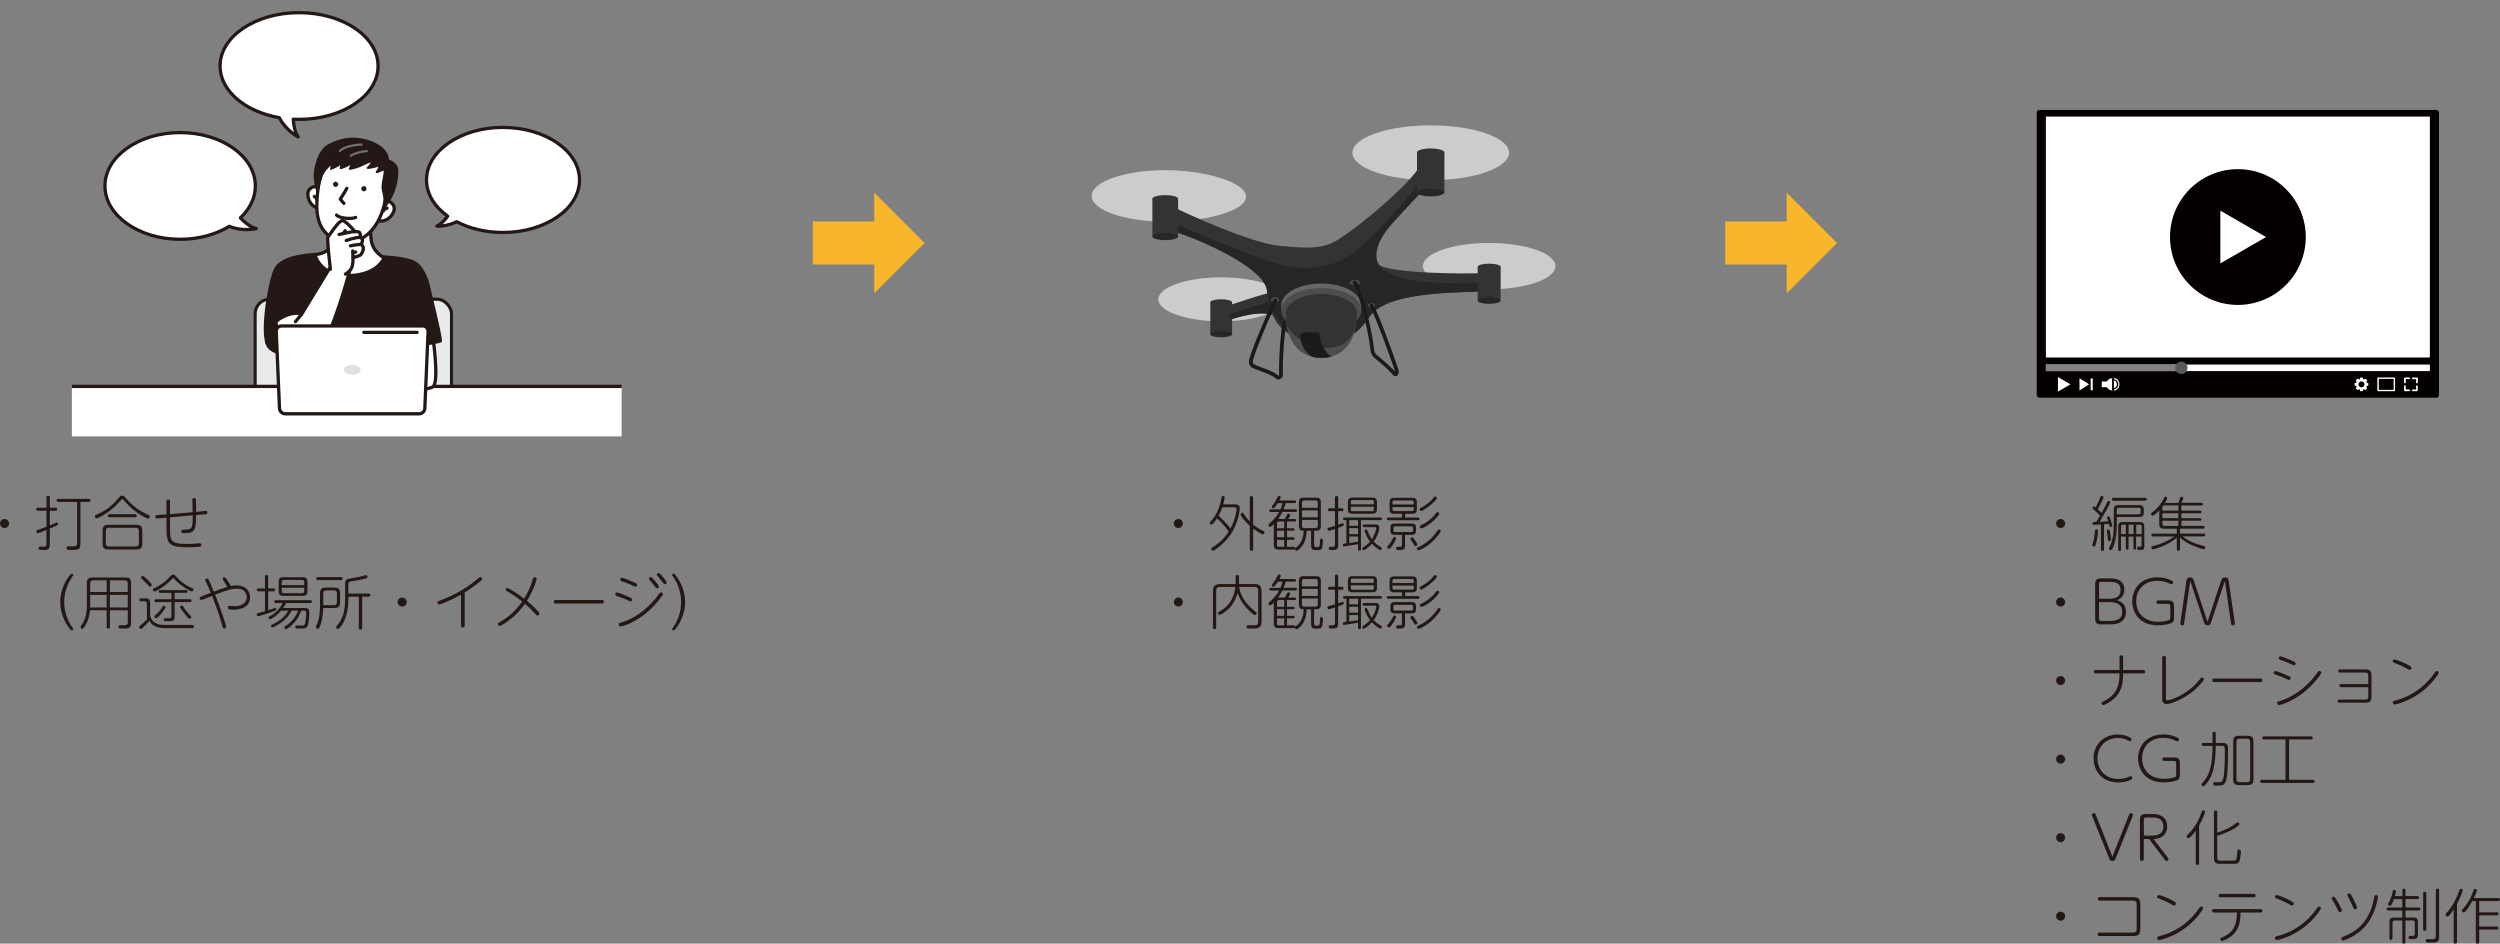 <?xml version="1.0" encoding="UTF-8"?><svg id="_レイヤー_2" xmlns="http://www.w3.org/2000/svg" xmlns:xlink="http://www.w3.org/1999/xlink" viewBox="0 0 509.31 192.24"><rect x="0" y="0" width="509.31" height="192.24" fill="#808080" stroke="none"/><defs><style>.cls-1{fill:#4d4d4d;}.cls-1,.cls-2,.cls-3,.cls-4,.cls-5,.cls-6,.cls-7,.cls-8,.cls-9,.cls-10,.cls-11,.cls-12,.cls-13,.cls-14,.cls-15{stroke-width:0px;}.cls-2{fill:#666;}.cls-16{stroke:#727171;}.cls-16,.cls-17{stroke-width:.45px;}.cls-16,.cls-17,.cls-18,.cls-19,.cls-20,.cls-21{stroke-linecap:round;stroke-linejoin:round;}.cls-16,.cls-7,.cls-19,.cls-20{fill:none;}.cls-3{fill:#262626;}.cls-4,.cls-17,.cls-21{fill:#231815;}.cls-17,.cls-18,.cls-19,.cls-20,.cls-21{stroke:#231815;}.cls-5{fill:#e9eaea;}.cls-6{fill:#1a1a1a;}.cls-8{fill:#040000;}.cls-18,.cls-11{fill:#fff;}.cls-18,.cls-20,.cls-21{stroke-width:.67px;}.cls-9{fill:#333;}.cls-10{fill:#ccc;}.cls-12{fill:#595959;}.cls-22{clip-path:url(#clippath);}.cls-13{fill:#e0e1e1;}.cls-19{stroke-width:.63px;}.cls-14{fill:#f8b62d;}.cls-15{fill:#828282;}</style><clipPath id="clippath"><rect class="cls-7" x="14.64" width="112.01" height="88.9"/></clipPath></defs><g id="_レイヤー_1-2"><g class="cls-22"><rect class="cls-5" x="51.98" y="60.95" width="40" height="25.48" rx="2.97" ry="2.97"/><rect class="cls-19" x="51.98" y="60.95" width="40" height="25.48" rx="2.97" ry="2.97"/><path class="cls-21" d="m83.82,63.75c.38-5.31,2.88-8.22,1.04-9.95-1.02-.96-4.86-1.52-9.7-1.56-1.27,0-2.78-.14-4.03-.11-4.44.11-5.28-.37-6.96-.28-2.31.13-7.03.62-8.12,3.22-1.27,3.02-2.97,13.54-1.26,15.6,1.49,1.8,4.06,1.05,6.13,1.12.01.58,1.02,2.03.49,5.36-.63,4.02-2.05,4.89-1.17,6.48,1.04,1.89,7.69,3.1,11.37,3.1s10.5-2.5,11.93-3.42c1.43-.92-1.95-3.87-3.62-10.2-.58-2.18,1.3-2.37,1.73-3.82.76-2.55,2.02-3.27,2.18-5.53Z"/><rect class="cls-18" x="3.79" y="78.72" width="134.9" height="23.47"/><path class="cls-18" d="m78.25,52.53s-2.34-1.17-2.63-3.67c-.13-1.08-.45-5.27-.45-5.27l-7.53.11s-.37,5.82-.57,6.62c-.35,1.41-2.9,1.54-2.9,1.54,0,0,.95,4.42,6.9,4.29,5.92-.13,7.19-3.62,7.19-3.62Z"/><path class="cls-18" d="m65.03,42.39c-1.23.03-2.48-1.47-2.29-3.13.12-1.04,1.67-1.75,2.45-.83.29.34.6.84.7,1.07"/><path class="cls-18" d="m64.03,40.02c.23.15.52.35.54.78"/><path class="cls-18" d="m77.04,44.92c1.15.46,2.84-.5,3.25-2.13.25-1.02-.95-2.23-2-1.64-.39.22-.86.58-1.03.76"/><path class="cls-18" d="m78.85,42.4c-.27.08-.6.19-.74.59"/><path class="cls-18" d="m79.04,36.42c0,1.68-.32,4.02-1.02,6.24-1.6,5.06-4.79,6.42-6.24,6.55-1.28.12-3.44-.43-4.07-.76-2.07-1.09-3.17-3.35-3.17-6.37,0-1.58.22-5.32,1.27-7.33s5.82-6.92,10.41-3.04c2.69,2.27,2.81,1.68,2.81,4.71Z"/><path class="cls-18" d="m70.06,41.44l-.74-.87s1.06-1.64,1.34-2.2"/><path class="cls-17" d="m78.02,42.65s0,0,.01-.02c-.02.02-.02.03-.01.02Z"/><path class="cls-17" d="m80.94,34.81c-.02-1.7-1.94-2.12-1.94-2.12,0,0,.25-1.16-1.23-2.47-1.32-1.17-3.53-1.86-5.57-1.96-2.04-.1-4.16.74-5.23,1.33-1.72.95-2.48,3.25-2.8,5.45-.22,1.54.47,3.9.56,4.19-.05-.26.18-1.53.58-2.86.64-2.12,2.52-3.22,2.52-3.22l-.38,1.23s1.44-.57,2.16-1.21c.05.33-.2,1.07-.2,1.07,0,0,1.26-.32,2.22-1.07.06.58-.35,1.21-.35,1.21,0,0,1.2-.19,2.16-.63.92-.43,1.73-.88,2.42-.93-.07.29-.3.86-.93,1.38,0,0,1.53-.13,2.44-.62-.02.32-.13.88-.61,1.48,0,0,.81-.25,1.55-.67.34,1.14-.68,2.99-.25,4.56.62,2.22.07,3.51-.03,3.68.23-.29,2.94-3.4,2.9-7.82Z"/><path class="cls-17" d="m64.73,39.24s0,.02,0,.03c0,0,0-.01,0-.03Z"/><path class="cls-16" d="m73.67,29.47c-1.25-.02-3.65.41-4.42,1.28"/><path class="cls-16" d="m71.48,31.73c.64-.51,2.42-.94,3.27-.93"/><path class="cls-4" d="m67.93,37.26c-.16.25-.08.57.17.73s.57.08.73-.17c.16-.25.08-.57-.17-.73-.25-.16-.57-.08-.73.17Z"/><path class="cls-4" d="m73.68,38.17c-.16.25-.08.57.17.73.25.16.57.08.73-.17.16-.25.08-.57-.17-.73-.25-.16-.57-.08-.73.17Z"/><path class="cls-20" d="m68.56,43.81c.48.63,2.96.91,3.89.49"/><path class="cls-20" d="m54.43,69.88s-.24-2.93,2.18-4.68c2.44-1.77,4.41-1.35,4.41-1.35"/><line class="cls-20" x1="61.02" y1="59.12" x2="61.67" y2="63.52"/><path class="cls-18" d="m88.07,67.8s1.49,9.79.18,10.95c-1.3,1.16-13.99,1.1-17.02.8l-.15-3.16c.85-.38,3.25-.93,7.85-2.03,1.83-.44,4.27-.89,4.36-.9l-.81-5.23,5.6-.42Z"/><path class="cls-21" d="m84.86,53.8c1.02.79,1.99,2.58,2.47,4.78.4,1.82,2.33,9.38,2.38,10.88,0,0-2.95.84-5.3.69-2.36-.15-4.16-1.05-4.16-1.05l.67-6.19"/><path class="cls-18" d="m56.18,65.66s.35-.67,2.09-1.38c1.47-.6,2.52-.46,2.92-.44l.2.27,6.01-9.87,3.85.84s-3.45,13.26-6.6,16.86c-1.36,1.55-3.91,3.25-5.33,1.11-1.35-2.03-2.84-5.47-3.13-7.39Z"/><line class="cls-20" x1="61.31" y1="64.18" x2="60.19" y2="65.53"/><path class="cls-18" d="m67.31,54.84s-.77-6.3-.49-6.58c.28-.28,2.21-3.38,2.95-3.32.74.06,2.55,2.24,2.55,2.24,0,0,.83-.06.98.25.15.31.12.95.12.95,0,0,.43.22.43.61s-.31.74-.31.74c0,0,.49.4.49.83s-.31,1.23-.68,1.44c-.37.22-1.44.49-1.44.49,0,0,.09,1.29-.28,2.09-.37.8-1.26,1.26-1.26,1.26"/><path class="cls-18" d="m69.09,47.77s2.89-.68,3.23-.58"/><path class="cls-18" d="m70.54,49s2.09-.77,2.89-.61"/><path class="cls-18" d="m71.4,50.08s1.35-.28,1.94-.28"/><line class="cls-18" x1="71.92" y1="52.5" x2="71.86" y2="51.12"/><line class="cls-18" x1="72.13" y1="51.43" x2="72.47" y2="51.34"/><line class="cls-18" x1="70.01" y1="47.46" x2="70.32" y2="47"/><path class="cls-11" d="m86.55,83.19c-.03.61-.55,1.11-1.16,1.11h-27.29c-.61,0-1.13-.5-1.16-1.11l-.66-15.67c-.03-.61.45-1.11,1.07-1.11h28.79c.61,0,1.09.5,1.07,1.11l-.66,15.67Z"/><path class="cls-20" d="m86.55,83.19c-.03.61-.55,1.11-1.16,1.11h-27.29c-.61,0-1.13-.5-1.16-1.11l-.66-15.67c-.03-.61.45-1.11,1.07-1.11h28.79c.61,0,1.09.5,1.07,1.11l-.66,15.67Z"/><ellipse class="cls-13" cx="71.75" cy="75.35" rx="1.71" ry="1"/><line class="cls-18" x1="74.12" y1="67.71" x2="84.96" y2="67.71"/><path class="cls-18" d="m52.19,46.58c-1.27-.31-2.57-1.5-3.22-2.19,1.92-1.82,3.05-4.07,3.05-6.51,0-6-6.86-10.87-15.32-10.87s-15.32,4.87-15.32,10.87,6.86,10.87,15.32,10.87c3.83,0,7.33-1,10.02-2.65,2.78,1.15,5.47.47,5.47.47Z"/><path class="cls-18" d="m102.48,25.95c-8.61,0-15.59,4.79-15.59,10.7,0,2.87,1.64,5.47,4.31,7.39-.5.69-1.31,1.63-2.19,2.02,0,0,2,.14,4.02-.89,2.62,1.37,5.89,2.19,9.44,2.19,8.61,0,15.59-4.79,15.59-10.7s-6.98-10.7-15.59-10.7Z"/><path class="cls-18" d="m60.92,2.58c-8.89,0-16.09,4.86-16.09,10.87,0,5.06,5.13,9.32,12.07,10.52,1.38,2.68,3.85,3.93,3.85,3.93-.72-1-.94-2.62-1.01-3.61.39.02.79.03,1.19.03,8.89,0,16.09-4.86,16.09-10.87s-7.2-10.87-16.09-10.87Z"/></g><path class="cls-10" d="m307.42,31.12c0,3.08-7.14,5.58-15.95,5.58s-15.95-2.5-15.95-5.58,7.14-5.58,15.95-5.58,15.95,2.5,15.95,5.58Z"/><path class="cls-10" d="m253.85,40.08c0,2.89-8.18,5.07-16.46,5.07s-14.98-2.34-14.98-5.24,6.71-5.24,14.98-5.24,16.46,2.51,16.46,5.4Z"/><path class="cls-10" d="m316.88,54.22c0,2.61-6.04,4.72-13.5,4.72s-13.5-2.11-13.5-4.72,6.04-4.72,13.5-4.72,13.5,2.11,13.5,4.72Z"/><path class="cls-10" d="m261.6,60.98c0,2.47-5.74,4.48-12.81,4.48s-12.81-2.01-12.81-4.48,5.74-4.48,12.81-4.48,12.81,2.01,12.81,4.48Z"/><path class="cls-9" d="m251,61.59c0,.34-.99.62-2.22.62s-2.22-.28-2.22-.62.99-.62,2.22-.62,2.22.28,2.22.62Z"/><rect class="cls-9" x="246.57" y="61.59" width="4.44" height="6.52"/><path class="cls-3" d="m251,68.1c0,.34-.99.62-2.22.62s-2.22-.28-2.22-.62.99-.62,2.22-.62,2.22.28,2.22.62Z"/><path class="cls-9" d="m261.33,65.14c-2.76-2.3-7.74-.96-10.34-.14l-.92-.77-.05-1.89s7.92-2.73,10.09-3.02c2.3-.31,4.37,8.44,1.23,5.82Z"/><path class="cls-3" d="m261.33,65.14c-2.76-2.3-7.74-.96-10.34-.14l-.92-.77s8.25-2.86,10.42-3.15c2.3-.31,3.99,6.68.84,4.06Z"/><path class="cls-9" d="m239.04,42.17c2.68,1.38,15.85,7.34,21.44,7.88,5.6.54,8.87.81,12.11-1.22,5.37-3.37,15.35-12.13,16.58-14.96l1.69,3.83s-5.92,6.23-7.84,8.53c-1.51,1.81-4.18,5.63-2.15,7.66,1.8,1.8,18.26,2.01,21.63,1.7l-.41,3.68c-2.55.51-19.18-.37-23.01,5.15-3,4.32-5.47,5.59-11.14,5.06-6.72-.64-9.09-3.67-9.84-10.37-.54-4.83-14.77-10.79-18.99-11.94l-.08-4.98Z"/><path class="cls-3" d="m239.35,45.46c2.68,1.38,16.54,7.12,21.44,8.42,5.43,1.44,10.4.5,13.64-1.53,5.37-3.37,12.98-12.97,15.2-15.65l1.23,1.07s-5.92,6.16-7.84,8.45c-1.51,1.81-3.53,5.14-2.15,7.66,2.61,4.75,17.91,3.61,21.36,3.91l-.14,1.47c-2.55.51-19.18-.37-23.01,5.15-3,4.32-5.46,5.5-11.14,5.06-4.9-.38-8.92-3.63-9.84-10.37-.66-4.81-14.77-10.79-18.99-11.94l.23-1.69Z"/><path class="cls-9" d="m240.01,40.49c0,.41-1.17.74-2.62.74s-2.62-.33-2.62-.74,1.17-.74,2.62-.74,2.62.33,2.62.74Z"/><rect class="cls-9" x="234.77" y="40.49" width="5.24" height="7.69"/><path class="cls-3" d="m240.01,48.18c0,.41-1.17.74-2.62.74s-2.62-.33-2.62-.74,1.17-.74,2.62-.74,2.62.33,2.62.74Z"/><path class="cls-9" d="m294.25,31.03c0,.43-1.25.78-2.79.78s-2.79-.35-2.79-.78,1.25-.78,2.79-.78,2.79.35,2.79.78Z"/><rect class="cls-9" x="288.68" y="31.03" width="5.58" height="8.19"/><path class="cls-3" d="m294.25,39.22c0,.43-1.25.78-2.79.78s-2.79-.35-2.79-.78,1.25-.78,2.79-.78,2.79.35,2.79.78Z"/><path class="cls-9" d="m305.72,54.37c0,.36-1.05.66-2.34.66s-2.34-.29-2.34-.66,1.05-.66,2.34-.66,2.34.29,2.34.66Z"/><rect class="cls-9" x="301.04" y="54.37" width="4.68" height="6.87"/><path class="cls-3" d="m305.72,61.24c0,.36-1.05.66-2.34.66s-2.34-.29-2.34-.66,1.05-.66,2.34-.66,2.34.29,2.34.66Z"/><path class="cls-2" d="m277.34,62.23c0,2.47-3.65,4.47-8.16,4.47s-8.16-2-8.16-4.47,3.65-4.47,8.16-4.47,8.16,2,8.16,4.47Z"/><path class="cls-1" d="m277.34,63.17c0,2.47-3.65,4.47-8.16,4.47s-8.16-2-8.16-4.47,3.65-4.48,8.16-4.48,8.16,2,8.16,4.48Z"/><path class="cls-1" d="m277.04,57.56c0,.31-.46.56-1.02.56s-1.02-.25-1.02-.56.46-.56,1.02-.56,1.02.25,1.02.56Z"/><path class="cls-1" d="m260.59,61.08c0,.31-.37.56-.82.56s-.82-.25-.82-.56.37-.56.82-.56.82.25.82.56Z"/><path class="cls-1" d="m280.16,62.23c0,.25-.33.45-.74.45s-.74-.2-.74-.45.33-.45.74-.45.74.2.74.45Z"/><path class="cls-6" d="m284.33,76.66c-.32-.01-.51-.2-.7-.44h0c-.28-.36-.95-1.01-1.64-1.63h0c-.7-.62-1.43-1.24-1.88-1.6h0c-.31-.25-.54-.52-.7-.85h0c-.15-.33-.22-.7-.26-1.15h0c-.21-2.51-1.94-10.02-3.05-12.51h0c-.15-.35-.3-.6-.38-.67h0c-.15-.15-.14-.4.01-.54h0c.15-.15.4-.14.54.01h0c.2.21.35.5.52.89h0c.17.39.35.86.53,1.41h0c.37,1.09.75,2.46,1.11,3.89h0c.72,2.86,1.33,5.92,1.47,7.45h0c.04.41.1.69.19.89h0c.1.21.23.37.49.58h0c.45.37,1.19.99,1.9,1.63h0c.69.62,1.34,1.24,1.7,1.69h0c0-.06-.01-.13-.03-.19h0c-.02-.07-.17-.55-.41-1.23h0c-.24-.68-.56-1.59-.93-2.61h0c-.74-2.03-1.65-4.49-2.44-6.41h0c-.52-1.28-.99-2.33-1.29-2.83h0c-.11-.18-.05-.42.13-.53h0c.18-.11.42-.05.53.13h0c.59,1,1.6,3.51,2.59,6.11h0c.98,2.6,1.93,5.26,2.34,6.48h0c.12.35.19.57.22.68h0c.04.15.05.3.05.44h0c0,.18-.03.36-.11.53h0c-.07.16-.27.36-.53.36h0Zm-8.59-18.84h0s0,0,0,0h0Z"/><path class="cls-6" d="m260.5,77.31c-.27,0-.51-.13-.73-.32h0c-.3-.29-1.23-.73-2.13-1.08h0c-.9-.36-1.77-.66-2.11-.8h0c-.28-.12-.54-.25-.75-.47h0c-.21-.22-.33-.54-.33-.88h0c0-.11.01-.22.03-.34h0c.09-.52.38-1.39.78-2.47h0c.4-1.08.92-2.37,1.46-3.66h0c1.08-2.59,2.24-5.19,2.76-6.23h0c.09-.19.33-.27.51-.17h0c.19.09.27.32.17.51h0c-.75,1.51-2.99,6.61-4.18,9.81h0c-.4,1.06-.68,1.94-.74,2.33h0c-.01.08-.02.16-.02.22h0c0,.19.04.26.12.35h0c.08.09.24.19.49.29h0c.28.12,1.18.43,2.1.79h0c.93.37,1.86.78,2.36,1.22h0c.12.11.2.12.21.12h0s0,0,0,0h0s0,0,.03-.03h0s.07-.14.07-.28h0s0-.08,0-.12h0c-.03-.23-.04-.56-.04-.99h0c0-1.2.09-3.14.23-4.98h0c.14-1.85.33-3.57.56-4.42h0c.06-.2.27-.32.47-.27h0c.2.06.32.27.27.47h0c-.2.71-.4,2.45-.54,4.27h0c-.14,1.82-.22,3.75-.22,4.92h0c0,.42.01.74.03.9h0c0,.07.01.14.01.21h0c0,.27-.06.51-.2.72h0c-.14.2-.38.36-.65.36h0s0,0-.01,0h0Z"/><path class="cls-1" d="m276.42,63.84c0,6.29-3.24,9.08-7.24,9.08s-7.24-2.79-7.24-9.08c0-2.12,3.24-3.96,7.24-3.96s7.24,1.7,7.24,3.96Z"/><path class="cls-9" d="m276.42,63.84c0-2.25-3.24-3.96-7.24-3.96s-7.24,1.83-7.24,3.96c0,.81.05,1.56.16,2.25,1.22,2.87,5.54,5.25,9.22,4.74,3.1-.43,5.11-2.65,5.11-6.99Z"/><path class="cls-6" d="m268.79,67.81c-1.23-.26-3.12-.16-3.89.13-.07,2.51,1.23,4.08,2.52,4.78.92.25,2.76.28,3.8-.08-1.03-.56-2.38-2.78-2.43-4.83Z"/><rect class="cls-8" x="414.93" y="22.4" width="81.95" height="58.63" rx=".56" ry=".56"/><rect class="cls-11" x="416.8" y="23.75" width="78.22" height="49.08"/><rect class="cls-11" x="416.8" y="74.27" width="78.22" height="1.33"/><rect class="cls-15" x="416.8" y="74.27" width="27.52" height="1.33"/><circle class="cls-12" cx="444.39" cy="74.93" r="1.26"/><polygon class="cls-11" points="421.8 78.3 419.25 76.82 419.25 79.77 421.8 78.3"/><polygon class="cls-11" points="425.6 78.3 423.64 77.05 423.64 79.55 425.6 78.3"/><path class="cls-11" d="m426.13,79.55c-.11,0-.21-.08-.21-.17v-2.15c0-.1.09-.17.21-.17s.21.08.21.17v2.15c0,.1-.09.17-.21.17Z"/><path class="cls-11" d="m430.28,77.04c-.46.02-.85.29-1.05.67h-1.05v1.17h1.05c.2.38.59.65,1.05.67v-2.51Z"/><path class="cls-11" d="m430.65,77.6v1.4s.03.08.06.07c.31-.04.55-.37.55-.77s-.24-.74-.55-.77c-.03,0-.06.03-.06.07Z"/><path class="cls-11" d="m430.65,77.18h0c0,.07.04.12.1.13.45.05.8.48.8.99s-.35.93-.8.99c-.06,0-.1.06-.1.13h0c0,.08.06.14.12.13.57-.07,1.01-.6,1.01-1.25s-.44-1.18-1.01-1.25c-.06,0-.12.05-.12.13Z"/><path class="cls-11" d="m492.39,79.7h-.87c-.1,0-.17-.08-.17-.17s.08-.17.17-.17h.69v-.69c0-.1.08-.17.17-.17s.17.08.17.17v.87c0,.1-.08.17-.17.17Z"/><path class="cls-11" d="m490.81,79.7h-.87c-.1,0-.17-.08-.17-.17v-.87c0-.1.08-.17.17-.17s.17.08.17.17v.69h.69c.1,0,.17.08.17.17s-.08.17-.17.17Z"/><path class="cls-11" d="m489.94,78.11c-.1,0-.17-.08-.17-.17v-.87c0-.1.08-.17.17-.17h.87c.1,0,.17.08.17.17s-.08.17-.17.17h-.69v.69c0,.1-.08.17-.17.17Z"/><path class="cls-11" d="m492.39,78.11c-.1,0-.17-.08-.17-.17v-.69h-.69c-.1,0-.17-.08-.17-.17s.08-.17.17-.17h.87c.1,0,.17.08.17.17v.87c0,.1-.08.17-.17.17Z"/><path class="cls-11" d="m482.17,78.65l.32-.11v-.48l-.32-.11c-.07-.02-.1-.1-.07-.16l.15-.31q-.17-.17-.34-.34l-.31.15c-.06.03-.14,0-.16-.07l-.11-.32h-.48l-.11.32c-.02.07-.1.1-.16.07l-.31-.15q-.17.17-.34.34l.15.31c.03.06,0,.14-.07.16l-.32.11v.48l.32.11c.07.02.1.1.07.16l-.15.31q.17.17.34.34l.31-.15c.06-.03.14,0,.16.07l.11.32h.48l.11-.32c.02-.07.1-.1.16-.07l.31.15.34-.34-.15-.31c-.03-.06,0-.14.07-.16Zm-1.08.26c-.34,0-.61-.28-.61-.61s.28-.61.61-.61.61.28.61.61-.28.61-.61.61Z"/><path class="cls-11" d="m487.78,79.7h-3.31c-.08,0-.15-.06-.15-.14v-2.52c0-.08.06-.14.15-.14h3.31c.08,0,.15.06.15.14v2.52c0,.08-.06.14-.15.14Zm-3.16-.28h3.02v-2.24h-3.02v2.24Z"/><circle class="cls-8" cx="455.91" cy="48.29" r="13.83"/><polygon class="cls-11" points="452.34 42.91 452.34 53.66 461.65 48.29 452.34 42.91"/><path class="cls-14" d="m178.11,59.75v-5.86h-12.53v-8.77h12.53v-5.86l10.25,10.25-10.25,10.25Z"/><path class="cls-14" d="m363.99,59.75v-5.86h-12.53v-8.77h12.53v-5.86l10.25,10.25-10.25,10.25Z"/><path class="cls-4" d="m1.85,106.65c0,.5-.41.92-.92.92s-.92-.41-.92-.92.43-.92.92-.92.92.41.92.92Z"/><path class="cls-4" d="m10.12,111.06c0,.72-.25.97-.98.97h-.91c-.34,0-.36-.25-.36-.36,0-.31.22-.31.34-.31.04,0,.77.01.78.01.32,0,.47-.13.47-.46v-2.95c-1.09.46-1.62.67-1.76.67-.2,0-.3-.2-.3-.36,0-.19.12-.24.21-.28.29-.13,1.59-.59,1.86-.7v-3.24h-1.76c-.1,0-.35,0-.35-.3s.25-.31.35-.31h1.76v-2.08c0-.13,0-.35.34-.35s.34.22.34.35v2.08h1.15c.11,0,.35,0,.35.3s-.23.31-.35.31h-1.15v2.97c.28-.11.67-.26,1.17-.5.13-.06.18-.07.24-.07.16,0,.24.16.24.29,0,.17-.11.24-.17.28-.19.11-.73.34-1.49.66v3.37Zm6.26-.23c0,1.2-.6,1.2-1.52,1.2h-.92c-.38,0-.38-.32-.38-.4,0-.35.24-.35.35-.35.18,0,.97.02,1.13.02.31,0,.67-.05.67-.64v-8.41h-3.85c-.1,0-.35,0-.35-.31s.25-.31.35-.31h6.22c.1,0,.35,0,.35.32,0,.3-.25.3-.35.3h-1.69v8.56Z"/><path class="cls-4" d="m24.48,102.03c-.61.71-1.54,1.76-3.26,2.82-.25.16-1.28.76-1.52.76-.2,0-.36-.23-.36-.43s.12-.26.28-.32c2.13-.85,3.5-2.16,4.53-3.39.37-.43.42-.49.7-.49.35,0,.4.05.91.65,1.87,2.17,3.97,3.05,4.43,3.23.17.06.3.13.3.35s-.16.43-.35.43c-.17,0-2.17-.8-4.33-3.07-.2-.2-.52-.55-.65-.72s-.2-.17-.25-.17c-.1,0-.13.04-.42.37Zm4.51,8.71c0,.91-.32,1.2-1.21,1.2h-5.67c-.88,0-1.21-.28-1.21-1.2v-2.61c0-.92.32-1.21,1.21-1.21h5.67c.88,0,1.21.28,1.21,1.21v2.61Zm-.7-2.6c0-.42-.18-.62-.62-.62h-5.48c-.43,0-.62.2-.62.62v2.57c0,.42.19.62.62.62h5.48c.43,0,.62-.19.62-.62v-2.57Zm-.79-3.38c.1,0,.35,0,.35.31s-.23.31-.35.31h-5.17c-.08,0-.35,0-.35-.31s.25-.31.35-.31h5.17Z"/><path class="cls-4" d="m40.19,104.26c.28-.01,1.5-.19,1.75-.19s.3.23.3.35c0,.3-.22.34-.4.36-.26.02-1.42.12-1.64.13h-.24c-.05,2.87-.06,3.72-2.48,3.72-.2,0-.55,0-.55-.36s.29-.35.43-.35c1.72,0,1.9-.17,1.9-2.55v-.38l-4.62.4v2.29c0,2.43.1,3.13,3.23,3.13.96,0,1.37-.02,2.3-.1.08,0,.43-.04.5-.04.34,0,.35.32.35.36,0,.35-.3.36-.78.4-.63.04-1.58.06-2.19.06-3.25,0-4.13-.53-4.13-3.54v-2.49c-.23.01-1.83.17-1.92.17-.34,0-.36-.26-.36-.36,0-.32.25-.35.49-.36.26-.01,1.67-.11,1.79-.11v-2.67c0-.16,0-.37.36-.37.22,0,.35.11.35.35v2.64l4.62-.4c0-.4-.06-2.16-.06-2.52,0-.12,0-.38.36-.38s.37.26.37.44c.02.55.04,1.36.05,2.4h.23Z"/><path class="cls-4" d="m14.78,127.89c.12.17.14.2.14.3,0,.14-.12.24-.28.24-.13,0-.21-.07-.37-.26-1.23-1.48-2-3.59-2-5.52s.76-4.04,2-5.52c.16-.19.24-.26.37-.26.16,0,.28.1.28.24,0,.1-.02.13-.14.3-1.08,1.49-1.7,3.39-1.7,5.24s.6,3.72,1.7,5.24Z"/><path class="cls-4" d="m22.39,124.32v3.41c0,.16-.04.34-.32.34s-.34-.16-.34-.34v-3.41h-3.39c-.12,1.09-.32,2.02-.94,3.07-.16.26-.41.71-.62.71s-.37-.2-.37-.37c0-.08.02-.14.12-.28.76-1.03,1.16-2.29,1.16-4.03v-4.58c0-.89.3-1.2,1.2-1.2h6.61c.88,0,1.21.29,1.21,1.2v8c0,.58-.08,1.2-1.12,1.2h-1.1c-.1,0-.36,0-.36-.37,0-.28.18-.31.34-.31.14,0,.78.02.91.02.38,0,.65-.13.65-.62v-2.44h-3.63Zm-.66-3.71v-2.38h-2.73c-.43,0-.62.2-.62.62v1.75h3.36Zm0,.58h-3.36v2.57h3.36v-2.57Zm.66-.58h3.63v-1.75c0-.42-.19-.62-.62-.62h-3.01v2.38Zm3.63.58h-3.63v2.57h3.63v-2.57Z"/><path class="cls-4" d="m39.18,127.33c.06,0,.32,0,.32.28,0,.35-.28.35-.36.35h-5.44c-.72,0-2.44,0-3.28-1.48-.18.23-.63.76-1.22,1.32-.29.26-.37.34-.5.34-.2,0-.34-.22-.34-.4,0-.14.08-.22.38-.46.18-.13.92-.77,1.19-1.09v-3.23c0-.3-.13-.46-.46-.46h-.74c-.08,0-.35,0-.35-.31s.25-.3.35-.3h.88c.72,0,.97.25.97.97v2.46c.1.58.32,1.12,1.08,1.58.5.31,1.05.42,1.86.42h5.66Zm-9.13-9.24c.25.25.88.85.88,1.06,0,.19-.18.37-.37.37-.13,0-.14,0-.54-.46-.43-.5-.83-.86-1.15-1.16-.07-.07-.12-.13-.12-.23,0-.17.17-.34.34-.34.18,0,.72.52.97.76Zm4.91-.05c-.85.88-1.42,1.31-2.4,1.93-.25.16-.86.53-1.08.53-.25,0-.32-.26-.32-.4,0-.14.07-.2.21-.26,1.26-.55,2.33-1.3,3.29-2.4.23-.26.35-.38.61-.38s.37.12.61.38c.29.34,1.24,1.43,2.93,2.24.07.04.41.17.47.2.08.05.12.14.12.22,0,.13-.1.4-.32.4-.32,0-1.85-.97-2.6-1.62-.35-.3-.68-.6-.98-.95-.04-.04-.14-.16-.22-.16-.06,0-.08.02-.31.26Zm.61,7.56c0,.97-.41.97-1.42.97-.22,0-.56,0-.62-.02-.13-.05-.18-.22-.18-.31,0-.3.22-.3.34-.3.14,0,.75.02.89.01.25-.04.35-.2.35-.46v-2.82h-3.15c-.11,0-.35,0-.35-.29,0-.26.2-.3.35-.3h3.15v-1.3h-2.28c-.06,0-.34,0-.34-.28s.25-.28.34-.28h5.23c.18,0,.32.06.32.26,0,.19-.08.29-.32.29h-2.3v1.3h3.12c.08,0,.34.01.34.3,0,.26-.2.29-.34.29h-3.12v2.93Zm-1.85-1.92c0,.36-1.5,2.28-1.93,2.28-.19,0-.34-.22-.34-.35,0-.12.01-.13.31-.38.78-.66,1.15-1.28,1.36-1.63.08-.13.13-.2.29-.2.05,0,.31.06.31.29Zm4.93,2.39c-.18,0-.34-.19-.6-.5-.23-.26-1.37-1.67-1.37-1.91,0-.19.21-.31.35-.31.11,0,.17.07.25.18.3.43.77,1.12,1.41,1.79.19.19.29.3.29.38,0,.25-.23.37-.34.37Z"/><path class="cls-4" d="m47.67,124.22c-1.18,0-1.25-.2-1.25-.46,0-.16.08-.34.35-.34.16,0,.89.08,1.03.08,1.46,0,2.48-.67,2.48-1.85,0-.48-.28-1.73-1.96-1.73-1.09,0-2.08.3-4.49,1.22,1,2.54,2.25,6.21,2.25,6.51,0,.18-.13.37-.41.37-.24,0-.26-.11-.36-.44-.79-2.81-1.51-4.65-2.1-6.19-.23.08-1.21.49-1.42.58-.16.06-.66.26-.77.26-.25,0-.35-.23-.35-.37,0-.19.13-.25.23-.3.21-.11.48-.2,2.05-.8-.43-1.06-.5-1.19-1.01-2.25-.07-.14-.11-.25-.11-.36,0-.23.23-.31.36-.31.22,0,.25.07.54.72.13.3.52,1.16.83,1.97.41-.17,2.12-.8,2.77-.96-.18-.35-.4-.67-.61-1-.31-.48-.35-.54-.35-.66,0-.2.18-.3.34-.3.2,0,.24.06.59.59.35.54.4.6.73,1.19.32-.07.61-.13,1.12-.13,2.13,0,2.79,1.35,2.79,2.42,0,2.28-2.39,2.53-3.3,2.53Z"/><path class="cls-4" d="m53.98,120.47h-1.32c-.07,0-.35,0-.35-.3s.26-.3.35-.3h1.32v-2.38c0-.08,0-.35.3-.35.25,0,.35.11.35.35v2.38h1.08c.07,0,.34,0,.34.3s-.26.3-.34.3h-1.08v3.86c.35-.11.63-.2.95-.32.04-.01.46-.18.49-.18.22,0,.22.26.22.3,0,.18-.12.24-.48.38-.83.34-3.06,1.03-3.23,1.03-.26,0-.28-.35-.28-.36,0-.22.18-.25.24-.28.95-.24,1-.25,1.44-.37v-4.07Zm3.27,3.93c-1.37,1.58-2.22,1.74-2.25,1.74-.2,0-.3-.18-.3-.31s.08-.19.18-.24c.6-.32,1.19-.65,1.94-1.54.31-.37.59-.77.79-1.2h-1.4c-.06,0-.35,0-.35-.29s.28-.29.35-.29h6.99c.06,0,.35,0,.35.29s-.29.29-.35.29h-4.89c-.26.49-.47.78-.64,1.01h4.13c.84,0,1.22.05,1.22.96,0,.28-.05,1.58-.25,2.4-.19.78-.72.83-1.26.83h-1.07c-.25-.02-.29-.24-.29-.32,0-.3.25-.3.37-.3.17,0,.88.02,1.02.02.34,0,.53-.13.61-.44.11-.42.23-1.54.23-2.11,0-.48-.25-.49-.61-.49h-.43c-.23.65-.7,1.93-2.09,3.14-.29.24-.82.62-1.02.62-.17,0-.32-.16-.32-.35,0-.13.08-.18.18-.25,1.91-1.15,2.45-2.66,2.64-3.17h-1.33c-.3.58-.88,1.68-2.67,2.81-.24.16-1,.61-1.22.61-.26,0-.3-.25-.3-.32,0-.13.08-.18.18-.23,2.3-1.06,3.03-2.3,3.36-2.87h-1.49Zm5.38-3.98c0,.73-.25.97-.98.97h-3.9c-.72,0-.98-.23-.98-.97v-1.85c0-.73.25-.98.98-.98h3.9c.72,0,.98.24.98.98v1.85Zm-.65-1.21v-.61c0-.29-.12-.46-.44-.46h-3.68c-.32,0-.46.16-.46.46v.61h4.58Zm0,.52h-4.58v.66c0,.29.12.46.46.46h3.68c.31,0,.44-.16.44-.46v-.66Z"/><path class="cls-4" d="m65.2,120.91c0-.89.29-1.21,1.21-1.21h1.67c.88,0,1.2.29,1.2,1.21v1.75c0,.89-.29,1.2-1.2,1.2h-2.22c-.08,1.94-.42,3.11-.64,3.65-.18.47-.29.58-.46.58-.19,0-.4-.14-.4-.37,0-.06,0-.11.07-.25.66-1.31.76-3.07.76-3.96v-2.59Zm4.25-3.35c.08,0,.35,0,.35.31s-.26.31-.35.31h-4.68c-.08,0-.35,0-.35-.31s.26-.31.35-.31h4.68Zm-3.59,5.73h2.16c.43,0,.62-.19.62-.62v-1.77c0-.42-.19-.62-.62-.62h-1.54c-.43,0-.62.2-.62.62v2.4Zm9.25-2.35c.07,0,.35,0,.35.3s-.26.31-.35.31h-1.33v6.36c0,.11-.01.35-.32.35-.19,0-.36-.04-.36-.35v-6.36h-2.12v.36c0,1.67-.23,3.33-.96,4.82-.3.62-.88,1.39-1.16,1.39-.22,0-.4-.18-.4-.36,0-.11.05-.17.16-.28,1.58-1.69,1.69-4.05,1.69-5.58v-2.78c0-1.1.19-1.14,1.39-1.33,1.25-.2,1.86-.35,2.25-.46.08-.02.56-.17.61-.17.17,0,.31.17.31.35,0,.23-.16.29-.62.41-.61.17-1.36.3-2.51.49-.73.12-.77.2-.77.83v1.69h4.14Z"/><path class="cls-4" d="m82.85,122.65c0,.5-.41.92-.92.92s-.92-.41-.92-.92.43-.92.92-.92.92.41.92.92Z"/><path class="cls-4" d="m94.67,127.45c0,.13-.01.38-.37.38-.38,0-.38-.26-.38-.38v-6.31c-2.23,1.28-4.35,2.02-4.49,2.02-.2,0-.33-.22-.33-.4,0-.22.08-.25.56-.43,3-1.1,5.37-2.58,7.1-3.95.3-.24.36-.3.79-.68.07-.06.17-.13.29-.13.18,0,.37.14.37.35,0,.16-.08.24-.31.44-1.22,1.04-2.36,1.77-3.23,2.34v6.75Z"/><path class="cls-4" d="m103.45,126.57c-.18.13-1.35.95-1.65.95-.19,0-.35-.19-.35-.38,0-.2.06-.24.65-.58,1.71-.98,3.14-2.4,4.29-4.01-1.44-1.15-2.45-1.73-3.13-2.12-.11-.06-.23-.13-.23-.3s.14-.34.32-.34c.3,0,2.22,1.22,3.42,2.17.82-1.33,1.37-2.48,1.72-3.83.12-.44.23-.53.43-.53.12,0,.41.08.41.36,0,.17-.53,2.09-1.98,4.45.66.55,2.53,2.19,2.53,2.57,0,.19-.16.42-.38.42-.13,0-.2-.06-.47-.36-.84-.95-1.69-1.69-2.08-2.03-.42.59-1.5,2.11-3.5,3.55Z"/><path class="cls-4" d="m122.66,122.23c.11,0,.37.01.37.36s-.24.36-.37.36h-9.47c-.12,0-.37-.02-.37-.35,0-.36.28-.37.37-.37h9.47Z"/><path class="cls-4" d="m125.64,120.69c.31,0,1.97.7,2.27.83.8.35.88.4.88.64,0,.22-.16.37-.31.37-.1,0-.18-.05-.36-.13-.85-.42-1.42-.61-2.43-.98-.19-.07-.36-.13-.36-.37,0-.13.08-.35.32-.35Zm.41,6.52c0-.24.06-.26.66-.44,1.81-.53,4.89-2.1,7.46-5.65.23-.31.3-.43.47-.43.19,0,.41.14.41.35,0,.23-1.54,2.37-3.65,4.05-2.51,2-4.77,2.55-4.95,2.55-.34,0-.4-.31-.4-.43Zm.63-9.51c.28,0,1.79.62,2.29.84.62.28.84.36.84.61,0,.19-.14.37-.32.37-.1,0-.18-.04-.36-.12-.89-.43-1.36-.6-2.42-.98-.14-.05-.35-.12-.35-.36,0-.16.11-.36.32-.36Zm6.64.53c.17.18.91,1.03.91,1.28,0,.14-.16.35-.37.35-.16,0-.2-.06-.65-.65-.13-.18-.78-.96-.91-1.12-.04-.05-.08-.12-.08-.2,0-.16.14-.31.37-.31.16,0,.21.06.73.65Zm1.56-.88c.3.35.94,1.09.94,1.33,0,.16-.17.35-.37.35-.17,0-.22-.07-.7-.71-.13-.18-.74-.91-.86-1.07-.02-.04-.07-.12-.07-.2,0-.14.13-.31.36-.31.17,0,.22.06.71.61Z"/><path class="cls-4" d="m137.07,117.41c-.12-.17-.14-.2-.14-.3,0-.14.12-.24.28-.24.13,0,.2.07.37.26,1.24,1.49,2,3.59,2,5.52s-.76,4.05-2,5.52c-.16.19-.24.26-.37.26-.16,0-.28-.1-.28-.24,0-.1.02-.13.14-.3,1.1-1.52,1.69-3.36,1.69-5.24s-.59-3.72-1.69-5.24Z"/><path class="cls-4" d="m240.98,106.65c0,.5-.41.92-.92.92s-.92-.41-.92-.92.43-.92.92-.92.92.41.92.92Z"/><path class="cls-4" d="m251.34,102.74c.64,0,1.24.04,1.24.86,0,.14-.24,2.97-1.94,5.39-.66.95-1.62,1.92-2.67,2.7-.2.16-.67.5-.83.5-.18,0-.38-.18-.38-.4,0-.12.05-.18.19-.26,1.42-.83,2.54-1.94,3.37-3.24-.59-.92-1.72-2.12-2.38-2.69-.5.79-.92,1.18-.95,1.19-.05.05-.11.07-.19.07-.19,0-.34-.17-.34-.32,0-.07.02-.13.14-.26.46-.46,1.64-1.91,2.11-4.16.04-.14.14-.82.18-.92.04-.12.16-.16.25-.16.06,0,.36.01.36.29,0,.17-.11.76-.29,1.42h2.12Zm-2.32.6c-.24.7-.47,1.21-.77,1.73.73.64,1.82,1.77,2.42,2.6,1.07-1.97,1.25-3.85,1.25-3.92,0-.41-.31-.41-.72-.41h-2.18Zm6.27,8.53c0,.11,0,.35-.32.35-.23,0-.36-.06-.36-.35v-4.74c-1.27-1.14-1.86-2.11-1.86-2.35,0-.14.14-.32.35-.32.12,0,.17.05.3.25.52.82.92,1.24,1.21,1.52v-4.82c0-.12.01-.35.31-.35.25,0,.37.07.37.35v5.46c.62.5,1.31.95,2.05,1.28.18.08.28.14.28.3,0,.19-.14.42-.32.42s-1.1-.52-2-1.18v4.17Z"/><path class="cls-4" d="m263.73,101.96c.16,0,.31.05.31.25,0,.16-.05.28-.31.28h-1.79c-.08.3-.18.65-.43,1.26h2.41c.16,0,.32.05.32.26s-.14.28-.32.28h-2.66c-.26.54-.58,1.03-.86,1.44h1.34c.13-.19.17-.25.48-.88.04-.07.1-.19.28-.19.17,0,.35.11.35.28,0,.16-.28.6-.4.79h1.29c.14,0,.3.04.3.25,0,.17-.08.26-.3.26h-1.55v1.38h1.26c.14,0,.3.04.3.24,0,.18-.1.25-.3.25h-1.26v1.35h1.25c.14,0,.31.05.31.25,0,.17-.08.26-.31.26h-1.25v1.42h1.38c.3,0,.31.17.32.28.07-.07.43-.35.49-.41,1-.91,1.19-2.36,1.21-3.14-.37,0-.62-.07-.77-.23-.14-.16-.2-.41-.2-.74v-4.79c0-.72.24-.98.97-.98h2.53c.72,0,.97.25.97.98v4.79c0,.71-.24.97-.97.97h-.4v2.88c0,.3.13.46.46.46.64,0,.68,0,.73-1.12.02-.52.02-.62.26-.62.32,0,.36.24.36.37,0,.32-.1,1.22-.2,1.52-.16.46-.37.47-1.26.46-.77,0-.97-.29-.97-.97v-2.97h-.89c-.04.65-.12,2.05-.98,3.18-.35.44-.88.9-1.08.9-.17,0-.31-.17-.34-.32-.06.05-.13.07-.25.07h-3.07c-.73,0-.98-.25-.98-.97v-4.2c-.2.19-.58.54-.78.54-.17,0-.3-.19-.3-.38,0-.14.07-.2.19-.31,1.2-.98,1.76-1.98,1.97-2.34h-1.7c-.14,0-.32-.05-.32-.26,0-.2.12-.28.32-.28h1.97c.24-.56.35-.96.42-1.26h-.95c-.12.18-.43.65-.67.92-.07.1-.14.12-.22.12-.24,0-.35-.22-.35-.34,0-.07.02-.11.26-.4.42-.53.7-1.01.94-1.54.05-.11.11-.24.28-.24.19,0,.35.14.35.3,0,.13-.19.49-.28.64h3.08Zm-2.11,5.66v-1.38h-1.03c-.3,0-.44.14-.44.46v.92h1.47Zm0,.49h-1.47v1.35h1.47v-1.35Zm0,3.29v-1.42h-1.47v1.08c0,.22.08.34.32.34h1.15Zm3.63-7.95h3.21v-1.04c0-.29-.12-.46-.46-.46h-2.3c-.32,0-.46.16-.46.46v1.04Zm3.21.53h-3.21v1.42h3.21v-1.42Zm-3.21,1.95v1.19c0,.29.12.46.46.46h2.3c.31,0,.46-.16.46-.46v-1.19h-3.21Z"/><path class="cls-4" d="m272.62,111.08c0,.97-.43.97-1.42.97-.28,0-.52,0-.52-.36,0-.31.23-.31.34-.31.08,0,.49.01.58,0,.26-.02.36-.18.36-.46v-3.17c-.73.26-.85.3-1.05.35-.06.01-.13.04-.18.04-.26,0-.3-.29-.3-.37,0-.17.11-.24.25-.28.82-.23.86-.24,1.28-.37v-2.99h-1.09c-.08,0-.34,0-.34-.29s.25-.29.34-.29h1.09v-2.15c0-.11,0-.35.32-.35s.34.22.34.35v2.15h.74c.1,0,.34,0,.34.29s-.24.29-.34.29h-.74v2.78c.11-.04.19-.06.71-.25.05-.01.14-.06.23-.06.14,0,.2.16.2.28,0,.22,0,.24-1.14.65v3.55Zm4.64-5.11v5.9c0,.14-.02.32-.3.32s-.3-.19-.3-.32v-1.01c-.62.12-2.76.47-2.84.47-.13,0-.25-.12-.25-.31,0-.25.1-.26.72-.35v-4.7h-.36c-.23,0-.32-.08-.32-.28,0-.25.23-.26.32-.26h7.29c.25,0,.31.11.31.29,0,.19-.12.25-.31.25h-3.96Zm3.26-2.29c0,.72-.24.98-.97.98h-3.99c-.73,0-.97-.25-.97-.98v-1.32c0-.72.23-.98.97-.98h3.99c.72,0,.97.25.97.98v1.32Zm-5.64,2.29v1.15h1.78v-1.15h-1.78Zm1.78,1.63h-1.78v1.21h1.78v-1.21Zm-1.78,3.01c.37-.05.5-.07,1.78-.26v-1.04h-1.78v1.31Zm.32-7.86h4.68v-.53c0-.22-.1-.34-.32-.34h-4.02c-.22,0-.34.11-.34.34v.53Zm0,.49v.59c0,.2.1.32.34.32h4.02c.22,0,.32-.1.32-.32v-.59h-4.68Zm2.72,4.15c-.16,0-.31-.05-.31-.26,0-.19.1-.29.31-.29h2.11c.43,0,.97.01.97.67,0,.3-.23,1.54-1.13,2.81.42.46.91.85,1.46,1.15.11.06.2.12.2.25,0,.19-.17.36-.31.36-.23,0-1.16-.68-1.73-1.31-.68.77-1.48,1.33-1.66,1.33-.2,0-.3-.23-.3-.35,0-.14.08-.2.18-.26.58-.36,1-.7,1.4-1.15-.83-1.08-1.1-2.1-1.1-2.22,0-.24.26-.26.31-.26.17,0,.2.1.26.25.23.62.52,1.21.9,1.75.56-.83.9-1.97.9-2.21,0-.26-.24-.26-.38-.26h-2.1Z"/><path class="cls-4" d="m286.25,105.43h2.63c.14,0,.32.05.32.28,0,.2-.11.28-.32.28h-6.02c-.16,0-.32-.04-.32-.26,0-.2.11-.29.32-.29h2.77v-.77h-1.56c-.73,0-.98-.25-.98-.97v-1.31c0-.71.24-.97.98-.97h3.6c.73,0,.98.25.98.97v1.31c0,.71-.24.97-.98.97h-1.42v.77Zm-1.83,4.25c0,.14-.28.8-.92,1.68-.14.2-.33.46-.53.46s-.37-.19-.37-.37c0-.1.02-.13.3-.44.38-.43.61-.82.91-1.4.08-.16.12-.22.28-.22.17,0,.34.12.34.3Zm1.83,1.4c0,.97-.42.97-1.45.97-.13,0-.38,0-.38-.36,0-.3.23-.3.32-.3.08,0,.47.02.55.01.23-.04.32-.19.32-.44v-2h-1.43c-.71,0-.92-.22-.92-.92v-.46c0-.7.2-.92.92-.92h3.37c.71,0,.92.2.92.92v.46c0,.7-.19.92-.92.92h-1.31v2.12Zm1.76-8.31v-.49c0-.2-.1-.32-.32-.32h-3.67c-.23,0-.34.1-.34.32v.49h4.33Zm-4.33.53v.49c0,.22.1.32.34.32h3.67c.22,0,.32-.1.32-.32v-.49h-4.33Zm.53,3.92c-.23,0-.34.1-.34.32v.52c0,.2.1.32.34.32h3.33c.22,0,.33-.1.33-.32v-.52c0-.2-.1-.32-.33-.32h-3.33Zm3.93,2.66c.17.23.62.88.62,1.06,0,.23-.26.32-.37.32-.16,0-.18-.04-.38-.37-.14-.25-.25-.41-.54-.82-.07-.11-.13-.2-.13-.29,0-.16.14-.29.29-.31.19-.04.26.07.52.41Zm3.5.61c-1.24,1.12-2.48,1.62-2.67,1.62-.2,0-.32-.26-.32-.37,0-.17.14-.23.25-.28,1.54-.64,2.85-1.72,3.97-3.38.07-.11.14-.22.3-.22.19,0,.35.17.35.3,0,.24-.91,1.46-1.87,2.33Zm1.09-9.01c0,.25-.73.91-1.03,1.18-1.06.94-2.01,1.45-2.18,1.45-.18,0-.31-.22-.31-.37,0-.14.07-.19.17-.24.66-.36,1.79-.95,2.69-2.15.11-.12.17-.17.25-.19.2-.05.42.13.42.32Zm-.6,4.53c-1.07,1.01-2.29,1.64-2.55,1.64-.19,0-.34-.22-.34-.37,0-.17.12-.23.25-.28.77-.31,2.03-1.09,3.09-2.47.08-.12.16-.19.28-.19.16,0,.35.14.35.31,0,.25-.79,1.08-1.08,1.35Z"/><path class="cls-4" d="m240.98,122.65c0,.5-.41.92-.92.92s-.92-.41-.92-.92.43-.92.92-.92.92.41.92.92Z"/><path class="cls-4" d="m248.48,119.57c-.49,0-.71.25-.71.71v7.54c0,.1,0,.35-.31.35-.25,0-.36-.08-.36-.35v-7.18c0-.48,0-.98.34-1.31.34-.34.8-.34,1.31-.34h2.97c0-.07.01-.18.01-.25v-1.26c0-.1,0-.35.31-.35.25,0,.37.07.37.35v1.51h2.95c.49,0,.98,0,1.31.34.34.34.34.82.34,1.31v5.77c0,.47,0,1.09-.46,1.4-.34.23-.52.24-1.83.24h-.32c-.19,0-.46-.01-.46-.35s.29-.32.5-.32c.18,0,1,.01,1.16.01.38,0,.72-.13.72-.71v-6.4c0-.5-.25-.71-.71-.71h-3.15c.11.79.35,2.48,2.81,4.64.11.1.64.5.7.58.02.05.04.1.04.14,0,.2-.2.38-.37.38-.28,0-1.29-1.03-1.59-1.35-1.2-1.31-1.61-2.3-1.91-3.14-.58,1.74-1.21,2.58-1.76,3.13-.71.7-1.67,1.31-1.9,1.31-.19,0-.35-.18-.35-.37,0-.13.11-.2.25-.28,2.59-1.4,3.12-3.6,3.3-5.04h-3.19Z"/><path class="cls-4" d="m263.73,117.96c.16,0,.31.05.31.25,0,.16-.05.28-.31.28h-1.79c-.08.3-.18.65-.43,1.26h2.41c.16,0,.32.05.32.26s-.14.28-.32.28h-2.66c-.26.54-.58,1.03-.86,1.44h1.34c.13-.19.17-.25.48-.88.04-.07.1-.19.28-.19.17,0,.35.11.35.28,0,.16-.28.6-.4.79h1.29c.14,0,.3.04.3.25,0,.17-.08.26-.3.26h-1.55v1.38h1.26c.14,0,.3.04.3.24,0,.18-.1.25-.3.25h-1.26v1.35h1.25c.14,0,.31.05.31.25,0,.17-.08.26-.31.26h-1.25v1.42h1.38c.3,0,.31.17.32.28.07-.07.43-.35.49-.41,1-.91,1.19-2.36,1.21-3.14-.37,0-.62-.07-.77-.23-.14-.16-.2-.41-.2-.74v-4.79c0-.72.24-.98.97-.98h2.53c.72,0,.97.25.97.98v4.79c0,.71-.24.97-.97.97h-.4v2.88c0,.3.13.46.46.46.64,0,.68,0,.73-1.12.02-.52.02-.62.26-.62.32,0,.36.24.36.37,0,.32-.1,1.22-.2,1.52-.16.46-.37.47-1.26.46-.77,0-.97-.29-.97-.97v-2.97h-.89c-.04.65-.12,2.05-.98,3.18-.35.44-.88.9-1.08.9-.17,0-.31-.17-.34-.32-.06.05-.13.07-.25.07h-3.07c-.73,0-.98-.25-.98-.97v-4.2c-.2.19-.58.54-.78.54-.17,0-.3-.19-.3-.38,0-.14.07-.2.19-.31,1.2-.98,1.76-1.98,1.97-2.34h-1.7c-.14,0-.32-.05-.32-.26,0-.2.12-.28.32-.28h1.97c.24-.56.35-.96.42-1.26h-.95c-.12.18-.43.65-.67.92-.07.1-.14.12-.22.12-.24,0-.35-.22-.35-.34,0-.07.02-.11.26-.4.42-.53.7-1.01.94-1.54.05-.11.11-.24.28-.24.19,0,.35.14.35.3,0,.13-.19.49-.28.64h3.08Zm-2.11,5.66v-1.38h-1.03c-.3,0-.44.14-.44.46v.92h1.47Zm0,.49h-1.47v1.35h1.47v-1.35Zm0,3.29v-1.42h-1.47v1.08c0,.22.08.34.32.34h1.15Zm3.63-7.95h3.21v-1.04c0-.29-.12-.46-.46-.46h-2.3c-.32,0-.46.16-.46.46v1.04Zm3.21.53h-3.21v1.42h3.21v-1.42Zm-3.21,1.95v1.19c0,.29.12.46.46.46h2.3c.31,0,.46-.16.46-.46v-1.19h-3.21Z"/><path class="cls-4" d="m272.62,127.08c0,.97-.43.97-1.42.97-.28,0-.52,0-.52-.36,0-.31.23-.31.34-.31.08,0,.49.01.58,0,.26-.02.36-.18.36-.46v-3.17c-.73.26-.85.3-1.05.35-.06.01-.13.04-.18.04-.26,0-.3-.29-.3-.37,0-.17.11-.24.25-.28.82-.23.86-.24,1.28-.37v-2.99h-1.09c-.08,0-.34,0-.34-.29s.25-.29.34-.29h1.09v-2.15c0-.11,0-.35.32-.35s.34.22.34.35v2.15h.74c.1,0,.34,0,.34.29s-.24.29-.34.29h-.74v2.78c.11-.04.19-.06.71-.25.05-.01.14-.06.23-.06.14,0,.2.16.2.28,0,.22,0,.24-1.14.65v3.55Zm4.64-5.11v5.9c0,.14-.02.32-.3.32s-.3-.19-.3-.32v-1.01c-.62.12-2.76.47-2.84.47-.13,0-.25-.12-.25-.31,0-.25.1-.26.72-.35v-4.7h-.36c-.23,0-.32-.08-.32-.28,0-.25.23-.26.32-.26h7.29c.25,0,.31.11.31.29,0,.19-.12.25-.31.25h-3.96Zm3.26-2.29c0,.72-.24.98-.97.98h-3.99c-.73,0-.97-.25-.97-.98v-1.32c0-.72.23-.98.97-.98h3.99c.72,0,.97.25.97.98v1.32Zm-5.64,2.29v1.15h1.78v-1.15h-1.78Zm1.78,1.63h-1.78v1.21h1.78v-1.21Zm-1.78,3.01c.37-.05.5-.07,1.78-.26v-1.04h-1.78v1.31Zm.32-7.86h4.68v-.53c0-.22-.1-.34-.32-.34h-4.02c-.22,0-.34.11-.34.34v.53Zm0,.49v.59c0,.2.1.32.34.32h4.02c.22,0,.32-.1.32-.32v-.59h-4.68Zm2.72,4.15c-.16,0-.31-.05-.31-.26,0-.19.1-.29.31-.29h2.11c.43,0,.97.01.97.67,0,.3-.23,1.54-1.13,2.81.42.46.91.85,1.46,1.15.11.06.2.12.2.25,0,.19-.17.36-.31.36-.23,0-1.16-.68-1.73-1.31-.68.77-1.48,1.33-1.66,1.33-.2,0-.3-.23-.3-.35,0-.14.08-.2.18-.26.58-.36,1-.7,1.4-1.15-.83-1.08-1.1-2.1-1.1-2.22,0-.24.26-.26.31-.26.17,0,.2.1.26.25.23.62.52,1.21.9,1.75.56-.83.9-1.97.9-2.21,0-.26-.24-.26-.38-.26h-2.1Z"/><path class="cls-4" d="m286.25,121.43h2.63c.14,0,.32.05.32.28,0,.2-.11.28-.32.28h-6.02c-.16,0-.32-.04-.32-.26,0-.2.11-.29.32-.29h2.77v-.77h-1.56c-.73,0-.98-.25-.98-.97v-1.31c0-.71.24-.97.98-.97h3.6c.73,0,.98.25.98.97v1.31c0,.71-.24.97-.98.97h-1.42v.77Zm-1.83,4.25c0,.14-.28.8-.92,1.68-.14.2-.33.46-.53.46s-.37-.19-.37-.37c0-.1.02-.13.3-.44.38-.43.61-.82.91-1.4.08-.16.12-.22.28-.22.17,0,.34.12.34.3Zm1.83,1.4c0,.97-.42.97-1.45.97-.13,0-.38,0-.38-.36,0-.3.23-.3.32-.3.08,0,.47.02.55.01.23-.04.32-.19.32-.44v-2h-1.43c-.71,0-.92-.22-.92-.92v-.46c0-.7.2-.92.92-.92h3.37c.71,0,.92.2.92.92v.46c0,.7-.19.92-.92.92h-1.31v2.12Zm1.76-8.31v-.49c0-.2-.1-.32-.32-.32h-3.67c-.23,0-.34.1-.34.32v.49h4.33Zm-4.33.53v.49c0,.22.1.32.34.32h3.67c.22,0,.32-.1.32-.32v-.49h-4.33Zm.53,3.92c-.23,0-.34.1-.34.32v.52c0,.2.1.32.34.32h3.33c.22,0,.33-.1.33-.32v-.52c0-.2-.1-.32-.33-.32h-3.33Zm3.93,2.66c.17.23.62.88.62,1.06,0,.23-.26.32-.37.32-.16,0-.18-.04-.38-.37-.14-.25-.25-.41-.54-.82-.07-.11-.13-.2-.13-.29,0-.16.14-.29.29-.31.19-.04.26.07.52.41Zm3.5.61c-1.24,1.12-2.48,1.62-2.67,1.62-.2,0-.32-.26-.32-.37,0-.17.14-.23.25-.28,1.54-.64,2.85-1.72,3.97-3.38.07-.11.14-.22.3-.22.19,0,.35.17.35.3,0,.24-.91,1.46-1.87,2.33Zm1.09-9.01c0,.25-.73.91-1.03,1.18-1.06.94-2.01,1.45-2.18,1.45-.18,0-.31-.22-.31-.37,0-.14.07-.19.17-.24.66-.36,1.79-.95,2.69-2.15.11-.12.17-.17.25-.19.2-.05.42.13.42.32Zm-.6,4.53c-1.07,1.01-2.29,1.64-2.55,1.64-.19,0-.34-.22-.34-.37,0-.17.12-.23.25-.28.77-.31,2.03-1.09,3.09-2.47.08-.12.16-.19.28-.19.16,0,.35.14.35.31,0,.25-.79,1.08-1.08,1.35Z"/><path class="cls-4" d="m420.72,106.65c0,.5-.41.92-.92.92s-.92-.41-.92-.92.43-.92.92-.92.92.41.92.92Z"/><path class="cls-4" d="m427.42,108.15c0,.4-.16,1.74-.43,2.65-.14.44-.22.55-.4.55s-.35-.13-.35-.31c0-.06.2-.66.24-.78.19-.76.3-1.66.32-2.12.01-.25.14-.29.35-.29.14,0,.26.12.26.3Zm.56-1.3c-.48.04-1.19.07-1.4.07s-.32-.11-.32-.3c0-.26.12-.26.8-.3.26-.42.52-.84.77-1.27-.36-.36-.58-.59-1.19-1.14-.3-.28-.33-.3-.33-.42,0-.17.13-.31.29-.31.1,0,.14.04.34.19.31-.58.6-1.24.86-1.88.16-.37.18-.46.38-.46.13,0,.36.07.36.31,0,.2-.73,1.65-1.16,2.41.52.48.55.52.77.73.4-.72.85-1.57,1.15-2.19.07-.14.12-.23.26-.23.16,0,.34.11.34.3,0,.23-1.56,3.01-2.15,3.95.83-.04,1.09-.05,1.72-.1-.02-.1-.06-.2-.08-.29-.12-.38-.13-.43-.13-.49,0-.17.14-.25.3-.25.18,0,.2.07.32.38.07.22.42,1.28.42,1.51s-.22.28-.32.28c-.19,0-.2-.05-.37-.65-.23.02-.95.1-.97.1v5.11c0,.1,0,.34-.31.34s-.32-.24-.32-.34v-5.06Zm1.88,1.55c.11.62.19,1.31.19,1.48,0,.29-.2.34-.36.34-.23,0-.24-.08-.29-.68-.04-.34-.07-.66-.13-1.01-.01-.1-.05-.3-.05-.38,0-.3.3-.29.36-.28.17.04.22.17.28.54Zm1.37-1.22c0,1.43-.17,2.87-.7,4.2-.24.59-.34.67-.5.67-.13,0-.38-.11-.38-.34,0-.08.02-.13.1-.28.52-.96.88-2.42.88-4.2v-3.36c0-.71.23-.97.97-.97h4.16c.73,0,.98.25.98.97v.48c0,.71-.24.97-.98.97h-4.52v1.85Zm-.62-5.17c-.11,0-.34,0-.34-.3s.22-.3.34-.3h6.36c.1,0,.35,0,.35.3s-.25.3-.35.3h-6.36Zm.62,2.77h4.53c.23,0,.34-.11.34-.34v-.67c0-.2-.1-.32-.34-.32h-4.08c-.31,0-.46.14-.46.46v.88Zm3.97,6.88c0,.14-.04.32-.28.32-.22,0-.28-.14-.28-.32v-2.34h-1v2.33c0,.11-.01.34-.28.34-.23,0-.29-.16-.29-.34v-2.33h-.97v2.59c0,.08,0,.35-.28.35s-.29-.26-.29-.35v-4.59c0-.71.24-.97.97-.97h3.38c.72,0,.97.25.97.97v3.99c0,.73-.23.73-1.04.73-.17,0-.42,0-.42-.35,0-.31.19-.31.31-.31h.4c.08-.02.19-.07.19-.31v-1.75h-1.12v2.34Zm-3.08-2.87h.97v-1.9h-.64c-.23,0-.34.11-.34.32v1.57Zm2.53-1.9h-1v1.9h1v-1.9Zm1.67,1.9v-1.57c0-.2-.1-.32-.33-.32h-.78v1.9h1.12Z"/><path class="cls-4" d="m443.78,102.42c.22-.54.3-.83.34-.91.05-.19.1-.31.31-.31.02,0,.37,0,.37.28,0,.12-.31.77-.4.95h4.07c.1,0,.32.02.32.28,0,.22-.18.26-.32.26h-4.07v1.06h3.77c.14,0,.34.05.34.26,0,.24-.19.28-.34.28h-3.77v1h3.78c.11,0,.32.02.32.26s-.2.26-.32.26h-3.78v1.04h4.4c.11,0,.34.02.34.28,0,.29-.28.29-.34.29h-4.69v1h4.82c.07,0,.34,0,.34.28s-.26.29-.34.29h-4.29c1.1.89,2.42,1.44,3.79,1.81.11.02.59.14.68.18.16.06.17.18.17.23,0,.12-.08.4-.34.4s-1.38-.41-2.05-.68c-1.12-.46-2.09-1.06-2.78-1.73v2.38c0,.13-.02.35-.32.35-.28,0-.32-.16-.32-.35v-2.31c-1.76,1.57-4.56,2.36-4.88,2.36-.23,0-.31-.22-.31-.37,0-.23.11-.26.42-.32.92-.19,3.02-.95,4.25-1.93h-4.32c-.06,0-.35,0-.35-.28s.28-.29.35-.29h4.85v-1h-2.62c-.72,0-.97-.25-.97-.98v-2.76c-.5.54-1.13,1.06-1.34,1.06-.06,0-.32,0-.32-.41,0-.12.1-.19.31-.32.59-.37,1.82-1.67,2.27-2.78.1-.23.14-.34.35-.34.13,0,.36.07.36.29,0,.17-.31.73-.47.98h2.75Zm0,.54h-2.79c-.31,0-.46.16-.46.46v.6h3.25v-1.06Zm0,1.6h-3.25v1h3.25v-1Zm0,2.57v-1.04h-3.25v.59c0,.3.13.46.46.46h2.79Z"/><path class="cls-4" d="m420.72,122.65c0,.5-.41.92-.92.92s-.92-.41-.92-.92.43-.92.92-.92.92.41.92.92Z"/><path class="cls-4" d="m427.91,127.21c-1.07,0-1.07-.82-1.07-1.19v-7c0-.38,0-1.19,1.07-1.19h1.75c.89,0,3.12,0,3.12,2.28,0,1.44-.91,1.91-1.44,2.18.55.19,1.77.64,1.77,2.34,0,2.58-2.53,2.58-3.37,2.58h-1.83Zm1.8-5.23c.58,0,2.29,0,2.29-1.77,0-1.67-1.4-1.67-2.42-1.67h-1.47c-.34,0-.48.08-.48.48v2.96h2.09Zm-2.09,4.05c0,.38.14.47.48.47h1.55c.92,0,2.69,0,2.69-1.82,0-1.97-1.8-2.01-2.57-2.01h-2.15v3.37Z"/><path class="cls-4" d="m442.12,123.5c0-.4-.14-.48-.48-.48h-1.97c-.29,0-.35-.23-.35-.35,0-.22.12-.36.35-.36h2.16c1.07,0,1.07.82,1.07,1.19v2.42c0,.22,0,.67-.37.92-.26.19-1.46.55-2.9.55-3.93,0-5.24-2.75-5.24-4.91,0-2.51,1.75-4.86,5.15-4.86.42,0,1.61.02,2.89.66.2.1.28.2.28.37,0,.23-.17.38-.36.38-.11,0-.12-.01-.36-.13-.47-.24-1.28-.58-2.48-.58-2.75,0-4.32,1.88-4.32,4.16,0,2.13,1.36,4.19,4.51,4.19.66,0,1.62-.12,2.21-.35.18-.07.23-.2.23-.44v-2.4Z"/><path class="cls-4" d="m452.47,118.44c.2-.6.32-.8.83-.8.64,0,.71.52.76.83l1.21,8.37c.02.17.02.18.02.23,0,.17-.14.34-.4.34-.32,0-.36-.23-.38-.43l-1.25-8.64-2.83,8.5c-.08.26-.18.56-.67.56s-.6-.2-.72-.56l-2.83-8.5-1.25,8.64c-.02.2-.06.43-.38.43-.25,0-.4-.17-.4-.34,0-.05,0-.08.02-.23l1.21-8.37c.05-.3.12-.83.74-.83.53,0,.65.22.84.8l2.73,8.25,2.73-8.25Z"/><path class="cls-4" d="m420.72,138.65c0,.5-.41.92-.92.92s-.92-.41-.92-.92.43-.92.92-.92.92.41.92.92Z"/><path class="cls-4" d="m436.65,136.5c.1,0,.36,0,.36.35s-.26.34-.36.34h-4.11c-.05,2.31-.36,3.96-2.15,5.37-.61.49-1.58,1.07-1.91,1.07-.18,0-.34-.16-.34-.36s.07-.25.4-.41c3.14-1.49,3.21-3.86,3.26-5.67h-4.86c-.11,0-.36,0-.36-.34,0-.3.18-.35.36-.35h4.86v-2.64c0-.16.04-.36.35-.36.28,0,.38.08.38.36v2.64h4.11Z"/><path class="cls-4" d="m441.24,142.08c0,.32,0,.59.34.59.67,0,4.14-1.21,6.44-4.11.38-.48.42-.54.55-.54.23,0,.41.2.41.38,0,.25-1.14,1.61-2.54,2.69-1.98,1.52-4.27,2.33-5.04,2.33-.9,0-.9-.8-.9-1v-8.43c0-.1,0-.37.36-.37.38,0,.38.26.38.37v8.1Z"/><path class="cls-4" d="m460.53,138.23c.11,0,.37.01.37.36s-.24.36-.37.36h-9.47c-.12,0-.37-.02-.37-.35,0-.36.28-.37.37-.37h9.47Z"/><path class="cls-4" d="m463.51,136.69c.31,0,1.97.7,2.27.83.72.31.88.37.88.64,0,.22-.16.37-.31.37-.08,0-.18-.05-.36-.13-.85-.42-1.42-.61-2.43-.98-.19-.07-.36-.14-.36-.38,0-.13.08-.34.32-.34Zm.41,6.54c0-.24.06-.28.66-.46,1.81-.53,4.89-2.1,7.46-5.65.23-.31.31-.43.48-.43.19,0,.4.14.4.35,0,.23-1.52,2.37-3.65,4.05-2.52,2-4.77,2.55-4.95,2.55-.34,0-.4-.3-.4-.42Zm.63-9.52c.28,0,1.79.62,2.29.84.62.28.84.36.84.61,0,.19-.14.37-.32.37-.07,0-.18-.04-.36-.12-.89-.43-1.36-.6-2.42-.98-.14-.05-.35-.13-.35-.37,0-.16.11-.35.32-.35Z"/><path class="cls-4" d="m476.92,139.98c-.08,0-.34,0-.34-.31,0-.28.18-.31.34-.31h5.55v-1.69c0-.34,0-.66-.71-.66h-5.07c-.08,0-.34,0-.34-.31,0-.28.18-.32.34-.32h5.19c.65,0,1.25.12,1.25,1.14v4.5c0,1.07-.68,1.13-1.25,1.13h-5.29c-.08,0-.34,0-.34-.31,0-.29.22-.31.34-.31h5.17c.71,0,.71-.32.71-.67v-1.86h-5.55Z"/><path class="cls-4" d="m490.25,135.29c.92.47,1.04.58,1.04.78,0,.25-.2.42-.36.42-.1,0-.23-.07-.48-.22-.85-.5-1.91-.95-2.69-1.25-.16-.06-.31-.13-.31-.31,0-.16.13-.36.43-.36.19,0,1.32.41,2.36.94Zm6.57,1.75c0,.22-1.09,1.91-2.91,3.44-2.94,2.47-5.9,3.04-6.03,3.04-.25,0-.41-.2-.41-.42,0-.25.02-.26.89-.5,2.48-.67,5.37-2.35,7.42-5.24.38-.55.48-.67.65-.67.19,0,.4.16.4.36Z"/><path class="cls-4" d="m420.72,154.65c0,.5-.41.92-.92.92s-.92-.41-.92-.92.43-.92.92-.92.92.41.92.92Z"/><path class="cls-4" d="m426.5,154.53c0-2.69,1.91-4.89,4.97-4.89,1.12,0,1.94.3,2.52.64.19.12.24.24.24.35,0,.23-.17.37-.36.37-.12,0-.14-.02-.37-.16-.8-.46-1.69-.49-2.04-.49-2.51,0-4.16,1.82-4.16,4.17,0,2,1.31,4.17,4.28,4.17.88,0,1.45-.16,1.99-.38.04-.01.41-.19.48-.19.12,0,.34.12.34.37,0,.2-.14.3-.26.36-.91.44-1.92.55-2.6.55-3.2,0-5.01-2.25-5.01-4.87Z"/><path class="cls-4" d="m443.32,155.5c0-.4-.14-.48-.48-.48h-1.97c-.29,0-.35-.23-.35-.35,0-.22.12-.36.35-.36h2.16c1.07,0,1.07.82,1.07,1.19v2.42c0,.22,0,.67-.37.92-.26.19-1.46.55-2.9.55-3.93,0-5.24-2.75-5.24-4.91,0-2.51,1.75-4.86,5.15-4.86.42,0,1.61.02,2.89.66.2.1.28.2.28.37,0,.23-.17.38-.36.38-.11,0-.12-.01-.36-.13-.47-.24-1.28-.58-2.48-.58-2.75,0-4.32,1.88-4.32,4.16,0,2.13,1.36,4.19,4.51,4.19.66,0,1.62-.12,2.21-.35.18-.07.23-.2.23-.44v-2.4Z"/><path class="cls-4" d="m451.39,152.24c0,1.22-.14,3.02-.41,4.23-.41,1.83-1.15,2.88-1.81,3.56-.1.11-.17.17-.3.17-.2,0-.37-.23-.37-.38,0-.13.08-.22.17-.3.89-.96,1.48-2.05,1.79-3.81.24-1.4.29-2.79.29-3.45v-.3h-1.86c-.07,0-.35,0-.35-.31s.26-.3.35-.3h1.86v-1.91c0-.08,0-.35.31-.35.34,0,.34.26.34.35v1.91h1.12c.59,0,.85,0,1.12.26.26.25.26.5.26,1.14,0,7.05-.43,7.29-1.96,7.29h-.7c-.1,0-.36,0-.36-.4,0-.23.13-.3.35-.3.1,0,.91.02.95.02.42,0,.73-.26.88-1.48.18-1.56.2-3.42.2-5.05,0-.89-.18-.89-.89-.89h-.97v.29Zm7.69,6.5c0,.9-.31,1.21-1.21,1.21h-1.7c-.89,0-1.21-.3-1.21-1.21v-7.64c0-.9.31-1.21,1.21-1.21h1.7c.89,0,1.21.3,1.21,1.21v7.64Zm-.66-7.62c0-.42-.19-.62-.62-.62h-1.57c-.43,0-.62.2-.62.62v7.6c0,.42.19.62.62.62h1.57c.43,0,.62-.2.62-.62v-7.6Z"/><path class="cls-4" d="m466.34,158.87h4.85c.12,0,.35,0,.35.31,0,.29-.18.32-.35.32h-10.4c-.1,0-.35,0-.35-.32s.24-.31.35-.31h4.82v-8.23h-4.39c-.11,0-.35,0-.35-.31,0-.29.22-.31.35-.31h9.59c.1,0,.35,0,.35.31s-.22.31-.35.31h-4.47v8.23Z"/><path class="cls-4" d="m420.72,170.65c0,.5-.41.92-.92.92s-.92-.41-.92-.92.43-.92.92-.92.92.41.92.92Z"/><path class="cls-4" d="m433.78,165.89c.05-.11.1-.25.34-.25.19,0,.42.14.42.36,0,.1-.04.18-.08.29l-3.47,8.63c-.07.18-.19.48-.64.48s-.56-.31-.64-.48l-3.47-8.63c-.05-.11-.08-.19-.08-.29,0-.23.23-.36.42-.36.24,0,.29.13.34.25l3.43,8.63,3.43-8.63Z"/><path class="cls-4" d="m441.6,174.69c.11.14.18.23.18.35,0,.2-.23.36-.41.36-.16,0-.24-.12-.34-.25l-3.21-4.22h-1.08v4.09c0,.32-.26.38-.38.38-.24,0-.4-.13-.4-.38v-8c0-.38,0-1.19,1.07-1.19h1.67c1.92,0,2.81,1.13,2.81,2.54,0,1.1-.61,2.52-2.79,2.55l2.89,3.77Zm-3.27-4.46c.62,0,2.4,0,2.4-1.86s-1.67-1.83-2.4-1.83h-1.1c-.34,0-.48.08-.48.48v3.21h1.58Z"/><path class="cls-4" d="m448.02,175.85c0,.11,0,.35-.34.35s-.35-.2-.35-.35v-6.61c-.29.4-.66.89-1.2,1.4-.12.11-.2.14-.3.14-.2,0-.36-.22-.36-.4,0-.14.1-.23.17-.31,1.31-1.2,2.29-2.82,2.89-4.7.04-.11.1-.28.32-.28.14,0,.37.08.37.3,0,.16-.24,1.1-1.21,2.77v7.68Zm3.68-1.13c0,.5.28.62.62.62h2.47c.77,0,.91,0,.98-1.63.02-.47.02-.65.35-.65.02,0,.4.01.4.37,0,.52-.1,1.81-.42,2.23-.25.32-.59.32-.83.32h-2.77c-.86,0-1.47,0-1.47-1.2v-9.31c0-.1,0-.36.34-.36s.33.25.33.36v4.16c2.33-.74,3.42-1.59,3.86-1.96.12-.1.2-.13.31-.13.22,0,.35.19.35.35,0,.17-.08.25-.56.59-.72.49-1.96,1.21-3.96,1.79v4.44Z"/><path class="cls-4" d="m420.72,186.65c0,.5-.41.92-.92.92s-.92-.41-.92-.92.43-.92.92-.92.92.41.92.92Z"/><path class="cls-4" d="m434.55,182.76c.83,0,1.48.18,1.48,1.36v5.21c0,1.22-.71,1.36-1.48,1.36h-6.86c-.12,0-.36-.01-.36-.35,0-.31.18-.35.36-.35h6.69c.91,0,.91-.44.91-.86v-4.81c0-.43,0-.85-.91-.85h-6.61c-.14,0-.36-.01-.36-.34,0-.26.12-.36.36-.36h6.78Z"/><path class="cls-4" d="m442.25,183.29c.92.47,1.04.58,1.04.78,0,.25-.2.42-.36.42-.1,0-.23-.07-.48-.22-.85-.5-1.91-.95-2.69-1.25-.16-.06-.31-.13-.31-.31,0-.16.13-.36.43-.36.19,0,1.32.41,2.36.94Zm6.57,1.75c0,.22-1.09,1.91-2.91,3.44-2.94,2.47-5.9,3.03-6.03,3.03-.25,0-.41-.2-.41-.42,0-.25.02-.26.89-.5,2.48-.67,5.37-2.35,7.42-5.24.38-.55.48-.67.65-.67.19,0,.4.16.4.36Z"/><path class="cls-4" d="m451.01,185.91c-.08,0-.36,0-.36-.35s.26-.35.36-.35h9.56c.08,0,.35,0,.35.35s-.26.35-.35.35h-4.1c-.04,1.54-.24,3.14-1.34,4.31-.97,1.03-2.29,1.47-2.47,1.47-.24,0-.35-.23-.35-.38,0-.19.05-.2.52-.4,2.69-1.12,2.85-3.26,2.89-5h-4.7Zm8.16-3.81c.1,0,.36,0,.36.35s-.26.35-.36.35h-6.81c-.08,0-.36,0-.36-.34,0-.31.2-.36.36-.36h6.81Z"/><path class="cls-4" d="m466.25,183.29c.92.47,1.04.58,1.04.78,0,.25-.2.42-.36.42-.1,0-.23-.07-.48-.22-.85-.5-1.91-.95-2.69-1.25-.16-.06-.31-.13-.31-.31,0-.16.13-.36.43-.36.19,0,1.32.41,2.36.94Zm6.57,1.75c0,.22-1.09,1.91-2.91,3.44-2.94,2.47-5.9,3.03-6.03,3.03-.25,0-.41-.2-.41-.42,0-.25.02-.26.89-.5,2.48-.67,5.37-2.35,7.42-5.24.38-.55.48-.67.65-.67.19,0,.4.16.4.36Z"/><path class="cls-4" d="m475.43,182.68c.16,0,.3.11.78.96.19.35.88,1.55.88,1.82,0,.23-.22.35-.4.35-.2,0-.25-.08-.6-.78-.41-.84-.62-1.2-.91-1.66-.13-.22-.16-.28-.16-.35,0-.18.19-.35.41-.35Zm9.02,0c0,.22-.44,3.24-2.23,5.57-1.97,2.57-4.81,3.36-4.88,3.36-.25,0-.36-.23-.36-.4,0-.22.11-.26.41-.38,3.67-1.4,5.54-4.08,6.21-7.66.13-.73.17-.82.46-.82.18,0,.4.1.4.34Zm-5.84-.68c.2,0,.29.1.74.97.28.52.83,1.68.83,1.91,0,.24-.2.36-.4.36-.23,0-.26-.07-.5-.65-.13-.3-.41-.95-.86-1.78-.18-.32-.2-.36-.2-.47,0-.2.19-.35.4-.35Z"/><path class="cls-4" d="m489.42,182.55v-1.15c0-.08,0-.36.31-.36s.32.28.32.36v1.15h2.43c.07,0,.35,0,.35.31s-.28.3-.35.3h-2.43v1.71h2.71c.07,0,.35,0,.35.3s-.28.31-.35.31h-2.71v1.44h1.57c.72,0,.97.25.97.98v2.45c0,.97-.41.97-1.49.97-.17,0-.42,0-.42-.36,0-.18.12-.29.31-.29.06,0,.64,0,.66-.01.23-.05.3-.22.3-.44v-2.24c0-.3-.14-.46-.46-.46h-1.45v4.37c0,.1,0,.35-.32.35-.3,0-.31-.24-.31-.35v-4.37h-1.54c-.32,0-.46.16-.46.46v3.14c0,.08,0,.35-.31.35s-.32-.26-.32-.35v-3.21c0-.72.24-.98.97-.98h1.66v-1.44h-2.88c-.08,0-.35,0-.35-.3s.26-.31.35-.31h2.88v-1.71h-1.7c-.24.65-.36.92-.55,1.21-.1.16-.2.17-.26.17-.13,0-.4-.1-.4-.34,0-.04,0-.08.07-.2.48-.83.68-1.39.89-2.43.02-.1.05-.28.28-.28.07,0,.36.01.36.28,0,.13-.1.65-.19.98h1.51Zm4.89,6.74c0,.08,0,.35-.32.35s-.34-.26-.34-.35v-7.23c0-.12.01-.35.32-.35s.33.18.33.35v7.23Zm1.93-7.89c0-.14.02-.36.32-.36s.35.14.35.36v9.58c0,.47-.18.79-.46.92-.26.13-.35.13-1.79.13-.18,0-.48,0-.48-.37,0-.34.24-.34.33-.34.17,0,.91.02,1.07.02.29,0,.65-.05.65-.62v-9.33Z"/><path class="cls-4" d="m500.54,191.89c0,.1-.01.35-.32.35-.25,0-.35-.1-.35-.35v-6.62c-.28.42-.95,1.47-1.28,1.47-.18,0-.37-.19-.37-.41,0-.14.08-.23.18-.34,1.36-1.44,2.12-3.18,2.65-4.65.05-.14.11-.26.3-.26.14,0,.36.08.36.29,0,.22-.42,1.39-1.16,2.75v7.77Zm8.42-8.93c.07,0,.35,0,.35.3s-.26.31-.35.31h-3.89v2.29h3.61c.07,0,.35,0,.35.31s-.28.3-.35.3h-3.61v2.29h3.61c.07,0,.35,0,.35.3s-.26.31-.35.31h-3.61v2.52c0,.1-.01.35-.32.35-.24,0-.36-.08-.36-.35v-8.32h-.73c-.29.53-.72,1.27-1.13,1.79-.2.26-.41.53-.61.53s-.37-.2-.37-.4c0-.12.07-.19.18-.31,1.42-1.46,2.1-3.51,2.18-3.78.06-.17.11-.31.34-.31.05,0,.34,0,.34.3,0,.19-.34,1.02-.61,1.57h4.99Z"/></g></svg>